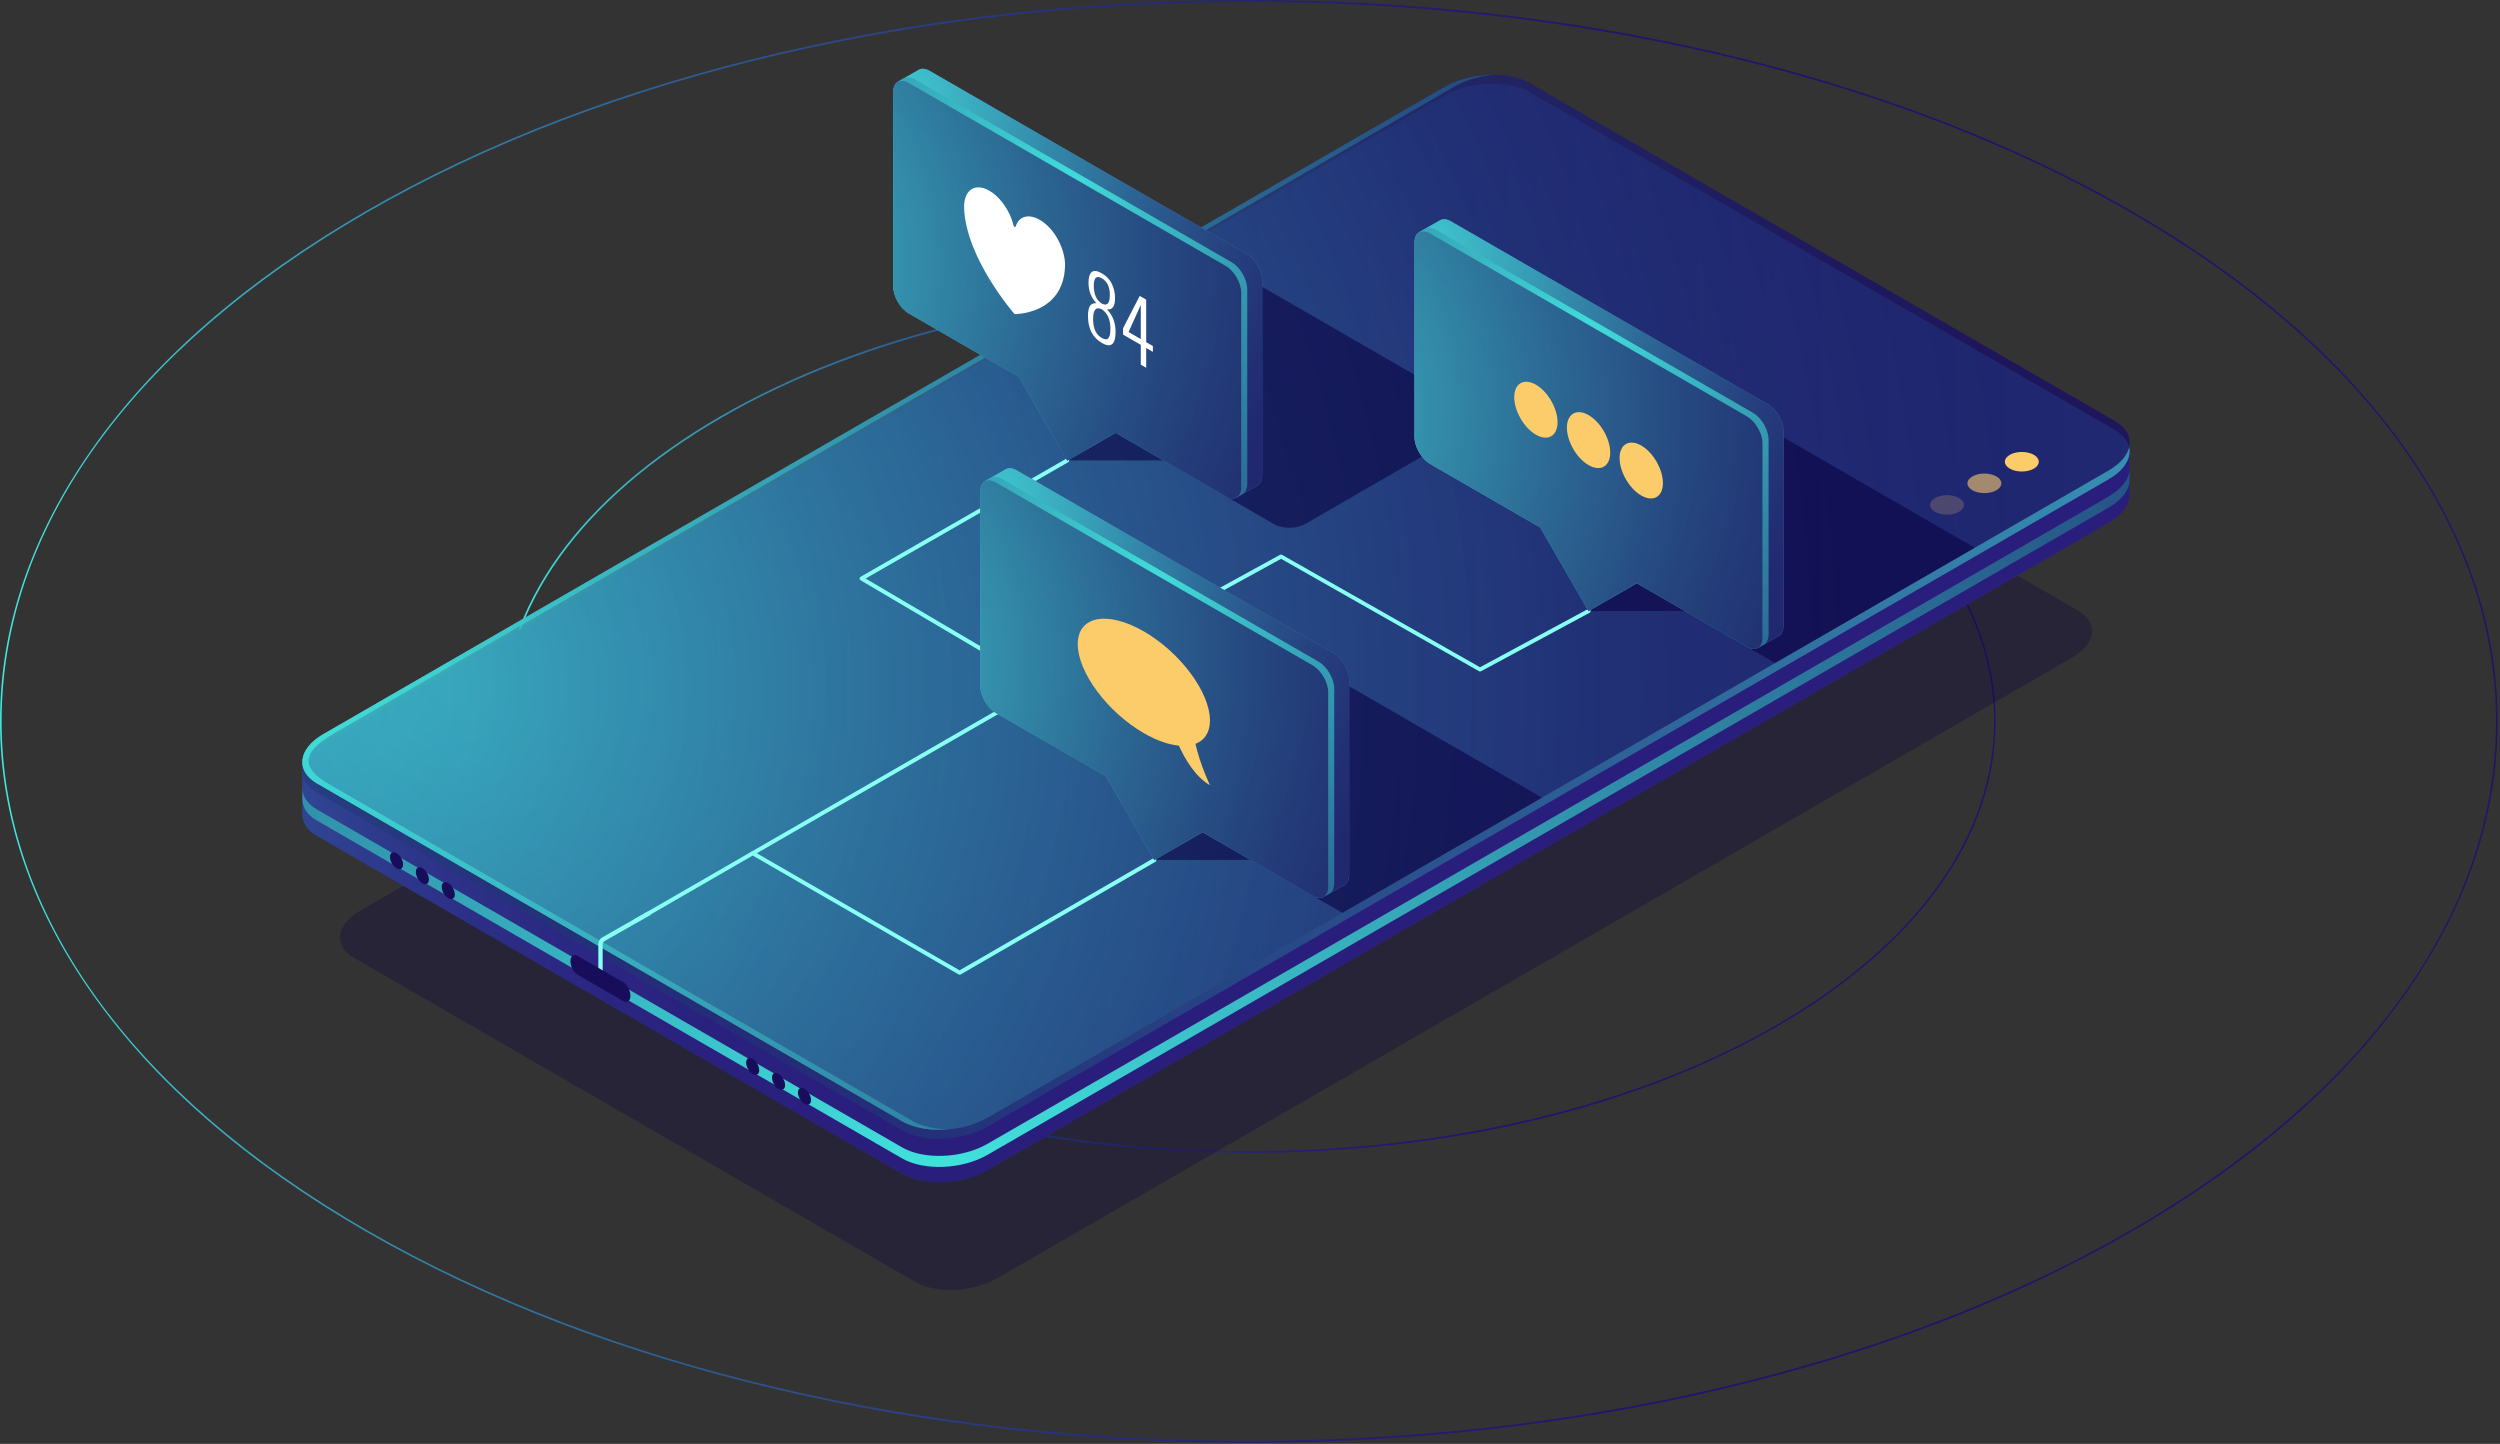 <svg width="374" height="216" viewBox="0 0 374 216" fill="none" xmlns="http://www.w3.org/2000/svg">
<rect x="0" y="0" width="374" height="216" fill="#333333" stroke="none"/>
<g clip-path="url(#clip0_3129_125761)">
<path d="M186.83 215.83C162.57 215.83 138.92 213.17 116.55 207.93C93.38 202.5 72.59 194.53 54.75 184.24C36.91 173.94 23.1 161.93 13.7 148.54C4.61 135.61 0 121.94 0 107.91C0 93.88 4.61 80.21 13.69 67.28C23.09 53.89 36.9 41.89 54.74 31.59C72.57 21.29 93.36 13.32 116.54 7.9C138.92 2.66 162.56 0 186.82 0C211.08 0 234.73 2.66 257.1 7.9C280.27 13.33 301.06 21.3 318.9 31.59C336.74 41.89 350.55 53.9 359.95 67.29C369.04 80.23 373.64 93.9 373.64 107.92C373.64 121.94 369.03 135.62 359.95 148.55C350.55 161.94 336.74 173.95 318.9 184.24C301.07 194.54 280.28 202.51 257.1 207.93C234.72 213.17 211.07 215.83 186.82 215.83H186.83ZM186.82 0.29C139.03 0.29 91.24 10.79 54.86 31.8C19.64 52.13 0.24 79.17 0.24 107.91C0.24 136.65 19.64 163.69 54.86 184.03C127.62 226.04 246.02 226.04 318.78 184.03L318.84 184.14L318.78 184.03C354 163.69 373.4 136.66 373.4 107.92C373.4 79.18 354 52.14 318.78 31.8C282.4 10.8 234.61 0.29 186.82 0.29Z" fill="url(#paint0_linear_3129_125761)"/>
<path d="M186.83 172.47C157 172.47 128.95 165.76 107.85 153.58C86.73 141.39 75.1 125.17 75.1 107.91C75.1 90.65 86.73 74.44 107.85 62.24C128.95 50.06 157 43.35 186.82 43.35C216.65 43.35 244.7 50.06 265.8 62.24C286.92 74.43 298.55 90.65 298.55 107.91C298.55 125.17 286.92 141.38 265.8 153.58C244.7 165.76 216.65 172.47 186.83 172.47ZM186.83 43.63C158.27 43.63 129.72 49.91 107.98 62.46C86.94 74.61 75.35 90.75 75.35 107.92C75.35 125.09 86.94 141.23 107.98 153.38C151.46 178.48 222.21 178.48 265.69 153.38L265.75 153.49L265.69 153.38C286.73 141.23 298.32 125.09 298.32 107.92C298.32 90.75 286.73 74.61 265.69 62.46C243.95 49.91 215.39 43.63 186.83 43.63Z" fill="url(#paint1_linear_3129_125761)"/>
<path opacity="0.3" d="M136.9 191.76L52.99 143.31C49.85 141.5 50.25 138.34 53.87 136.25L214.7 43.39C218.32 41.3 223.8 41.07 226.94 42.88L310.85 91.33C313.99 93.14 313.59 96.3 309.97 98.39L149.14 191.25C145.52 193.34 140.04 193.57 136.9 191.76Z" fill="#0B0244"/>
<path d="M318.6 67.51L307.44 69.47L228.87 24.1C225.6 22.21 219.89 22.45 216.11 24.63L64.85 111.96L45.23 115.4V121.79C45.2 123.02 45.91 124.19 47.43 125.06L134.95 175.59C138.22 177.48 143.93 177.24 147.71 175.06L315.46 78.21C317.52 77.02 318.57 75.5 318.58 74.06V67.51H318.6Z" fill="#312A91"/>
<path style="mix-blend-mode:lighten" opacity="0.5" d="M318.6 67.51L307.44 69.47L228.87 24.1C225.6 22.21 219.89 22.45 216.11 24.63L64.85 111.96L45.23 115.4V121.79C45.2 123.02 45.91 124.19 47.43 125.06L134.95 175.59C138.22 177.48 143.93 177.24 147.71 175.06L315.46 78.21C317.52 77.02 318.57 75.5 318.58 74.06V67.51H318.6Z" fill="url(#paint2_radial_3129_125761)"/>
<path d="M315.47 74.27L147.72 171.12C143.94 173.3 138.23 173.54 134.96 171.65L47.44 121.11C45.93 120.24 45.21 119.06 45.24 117.83V119.5C45.21 120.73 45.92 121.9 47.44 122.77L134.96 173.3C138.23 175.19 143.94 174.95 147.72 172.77L315.47 75.92C317.53 74.73 318.58 73.21 318.59 71.77V70.1C318.59 71.54 317.53 73.06 315.47 74.25V74.27Z" fill="url(#paint3_radial_3129_125761)"/>
<path d="M134.96 169.07L47.44 118.54C44.17 116.65 44.58 113.35 48.36 111.17L216.1 14.32C219.88 12.14 225.59 11.9 228.86 13.79L316.38 64.32C319.65 66.21 319.24 69.51 315.46 71.69L147.71 168.54C143.93 170.72 138.22 170.96 134.95 169.07H134.96Z" fill="#312A91"/>
<path style="mix-blend-mode:lighten" opacity="0.7" d="M134.96 169.07L47.44 118.54C44.17 116.65 44.58 113.35 48.36 111.17L216.1 14.32C219.88 12.14 225.59 11.9 228.86 13.79L316.38 64.32C319.65 66.21 319.24 69.51 315.46 71.69L147.71 168.54C143.93 170.72 138.22 170.96 134.95 169.07H134.96Z" fill="url(#paint4_linear_3129_125761)"/>
<g opacity="0.4">
<path opacity="0.5" d="M318.6 66.18L307.44 68.14L228.87 22.77C225.6 20.88 219.89 21.12 216.11 23.3L64.85 110.63L45.23 114.07V115.27C45.2 116.5 45.91 117.67 47.43 118.54L134.95 169.07C138.22 170.96 143.93 170.72 147.71 168.54L315.46 71.69C317.52 70.5 318.57 68.98 318.58 67.54V66.18H318.6Z" fill="url(#paint5_radial_3129_125761)"/>
<path style="mix-blend-mode:lighten" opacity="0.7" d="M134.96 167.74L47.44 117.21C44.17 115.32 44.58 112.02 48.36 109.84L216.1 12.99C219.88 10.81 225.59 10.57 228.86 12.46L316.38 62.99C319.65 64.88 319.24 68.18 315.46 70.36L147.71 167.21C143.93 169.39 138.22 169.63 134.95 167.74H134.96Z" fill="url(#paint6_radial_3129_125761)"/>
<path d="M134.96 167.74L47.44 117.21C44.17 115.32 44.58 112.02 48.36 109.84L216.1 12.99C219.88 10.81 225.59 10.57 228.86 12.46L316.38 62.99C319.65 64.88 319.24 68.18 315.46 70.36L147.71 167.21C143.93 169.39 138.22 169.63 134.95 167.74H134.96Z" fill="#312A91"/>
</g>
<path d="M113.58 160.1C113.58 160.73 113.14 160.98 112.6 160.67C112.06 160.36 111.62 159.6 111.62 158.97C111.62 158.34 112.06 158.09 112.6 158.4C113.14 158.71 113.58 159.47 113.58 160.1Z" fill="#180D5B"/>
<path d="M117.45 162.33C117.45 162.96 117.01 163.21 116.47 162.9C115.93 162.59 115.49 161.83 115.49 161.2C115.49 160.57 115.93 160.32 116.47 160.63C117.01 160.94 117.45 161.7 117.45 162.33Z" fill="#180D5B"/>
<path d="M121.33 164.57C121.33 165.2 120.89 165.45 120.35 165.14C119.81 164.83 119.37 164.07 119.37 163.44C119.37 162.81 119.81 162.56 120.35 162.87C120.89 163.18 121.33 163.94 121.33 164.57Z" fill="#180D5B"/>
<path d="M60.3 129.33C60.3 129.96 59.86 130.21 59.32 129.9C58.78 129.59 58.34 128.83 58.34 128.2C58.34 127.57 58.78 127.32 59.32 127.63C59.86 127.94 60.3 128.7 60.3 129.33Z" fill="#180D5B"/>
<path d="M64.17 131.57C64.17 132.2 63.73 132.45 63.19 132.14C62.65 131.83 62.21 131.07 62.21 130.44C62.21 129.81 62.65 129.56 63.19 129.87C63.73 130.18 64.17 130.94 64.17 131.57Z" fill="#180D5B"/>
<path d="M68.04 133.8C68.04 134.43 67.6 134.68 67.06 134.37C66.52 134.06 66.08 133.3 66.08 132.67C66.08 132.04 66.52 131.79 67.06 132.1C67.6 132.41 68.04 133.17 68.04 133.8Z" fill="#180D5B"/>
<path opacity="0.5" d="M134.96 167.74L47.44 117.21C44.17 115.32 44.58 112.02 48.36 109.84L216.1 12.99C219.88 10.81 225.59 10.57 228.86 12.46L316.38 62.99C319.65 64.88 319.24 68.18 315.46 70.36L147.71 167.21C143.93 169.39 138.22 169.63 134.95 167.74H134.96Z" fill="url(#paint7_radial_3129_125761)"/>
<path opacity="0.5" d="M134.96 167.74L47.44 117.21C44.17 115.32 44.58 112.02 48.36 109.84L216.1 12.99C219.88 10.81 225.59 10.57 228.86 12.46L316.38 62.99C319.65 64.88 319.24 68.18 315.46 70.36L147.71 167.21C143.93 169.39 138.22 169.63 134.95 167.74H134.96Z" fill="url(#paint8_radial_3129_125761)"/>
<path opacity="0.9" d="M136.48 167.68L48.95 117.15C45.4 115 44.77 112.73 49.87 109.78L217.62 12.93C219.32 11.95 221.41 11.36 223.5 11.19C220.94 11.16 218.22 11.77 216.11 12.99L48.35 109.84C44.57 112.02 44.16 115.32 47.43 117.21L134.95 167.74C136.75 168.78 139.29 169.17 141.84 168.95C139.83 168.93 137.91 168.51 136.47 167.68H136.48Z" fill="url(#paint9_radial_3129_125761)"/>
<path opacity="0.2" d="M293.07 74.5C294.06 75.07 294.06 76 293.07 76.57C292.08 77.14 290.47 77.14 289.48 76.57C288.49 76 288.49 75.07 289.48 74.5C290.47 73.93 292.08 73.93 293.07 74.5Z" fill="#FCCC6B"/>
<path opacity="0.6" d="M298.66 71.27C299.65 71.84 299.65 72.77 298.66 73.34C297.67 73.91 296.06 73.91 295.07 73.34C294.08 72.77 294.08 71.84 295.07 71.27C296.06 70.7 297.67 70.7 298.66 71.27Z" fill="#FCCC6B"/>
<path d="M304.26 68.04C305.25 68.61 305.25 69.54 304.26 70.11C303.27 70.68 301.66 70.68 300.67 70.11C299.68 69.54 299.68 68.61 300.67 68.04C301.66 67.47 303.27 67.47 304.26 68.04Z" fill="#FCCC6B"/>
<path opacity="0.6" d="M186.06 93.56C184.77 92.82 182.68 92.82 181.39 93.56L156.19 108.11C154.9 108.85 154.9 110.06 156.19 110.8L172.68 120.32V128.65H187.11L200.81 136.56L230.68 119.32L186.07 93.56H186.06Z" fill="#0B0244"/>
<path opacity="0.6" d="M251.03 56.32C249.74 55.58 247.65 55.58 246.36 56.32L221.16 70.87C219.87 71.61 219.87 72.82 221.16 73.56L237.65 83.08V91.41H252.08L265.54 99.18L295.41 81.94L251.03 56.32Z" fill="#0B0244"/>
<path opacity="0.6" d="M146.69 53.07L159.65 60.55V68.88H174.08L190.57 78.4C191.86 79.14 193.95 79.14 195.24 78.4L220.44 63.85C221.73 63.11 221.73 61.9 220.44 61.16L176.56 35.83L146.69 53.07Z" fill="#0B0244"/>
<path d="M90.16 145.84H89.51V141.24C89.51 140.82 89.74 140.43 90.1 140.23L97.02 136.29L97.34 136.86L90.42 140.8C90.26 140.89 90.16 141.06 90.16 141.25V145.85V145.84Z" fill="#88FFF3"/>
<path d="M94.31 148.97C94.31 149.74 93.84 150.1 93.26 149.77L86.39 145.81C85.81 145.47 85.34 144.57 85.34 143.8C85.34 143.03 85.81 142.67 86.39 143L93.26 146.96C93.84 147.3 94.31 148.2 94.31 148.97Z" fill="#180D5B"/>
<path d="M143.55 145.81C143.5 145.81 143.45 145.8 143.4 145.77L112.61 127.99L95.18 138.05C95.04 138.13 94.85 138.08 94.77 137.94C94.69 137.79 94.74 137.61 94.88 137.53L112.46 127.38C112.55 127.33 112.67 127.33 112.76 127.38L143.55 145.16L172.53 128.4C172.68 128.32 172.86 128.37 172.95 128.51C173.03 128.66 172.98 128.84 172.84 128.93L143.71 145.78C143.71 145.78 143.61 145.82 143.56 145.82L143.55 145.81Z" fill="#88FFF3"/>
<path d="M112.6 127.95C112.5 127.95 112.39 127.9 112.34 127.8C112.26 127.65 112.31 127.47 112.45 127.39L155.49 102.58L128.74 86.81C128.65 86.76 128.59 86.66 128.59 86.55C128.59 86.44 128.65 86.34 128.74 86.29L159.5 68.63C159.65 68.55 159.83 68.6 159.91 68.74C159.99 68.89 159.94 69.07 159.8 69.15L129.5 86.55L156.25 102.32C156.34 102.37 156.4 102.47 156.4 102.58C156.4 102.69 156.34 102.79 156.25 102.84L112.76 127.91C112.76 127.91 112.66 127.95 112.61 127.95H112.6Z" fill="#88FFF3"/>
<path d="M157.31 102.4C157.2 102.4 157.1 102.34 157.04 102.24C156.96 102.09 157.01 101.91 157.16 101.83L191.49 83C191.58 82.95 191.69 82.95 191.79 83L221.41 99.82L237.51 91.14C237.66 91.06 237.84 91.11 237.92 91.26C238 91.41 237.94 91.59 237.8 91.67L221.56 100.42C221.47 100.47 221.36 100.47 221.27 100.42L191.65 83.6L157.47 102.34C157.47 102.34 157.37 102.38 157.32 102.38L157.31 102.4Z" fill="#88FFF3"/>
<path d="M199.5 97.72L152.09 70.35C151.47 69.99 150.91 69.95 150.49 70.17L150.45 70.19H150.43L147.33 71.99L149.76 73.03V100.8C149.76 102.29 150.8 104.1 152.09 104.84L168.58 114.36L175.8 126.86L183.01 122.69L198.16 131.44L198.04 134.16L201.15 132.37C201.57 132.12 201.83 131.6 201.83 130.86V101.76C201.83 100.27 200.79 98.46 199.5 97.72Z" fill="#312A91"/>
<path opacity="0.5" d="M199.5 97.72L152.09 70.35C151.47 69.99 150.91 69.95 150.49 70.17L147.33 71.98L149.76 73.02V100.79C149.76 102.28 150.8 104.09 152.09 104.83L168.58 114.35L175.8 126.85L183.01 122.68L198.16 131.43L198.04 134.15L201.15 132.36C201.57 132.11 201.83 131.59 201.83 130.85V101.75C201.83 100.26 200.79 98.45 199.5 97.71V97.72Z" fill="#5CFFF3"/>
<path opacity="0.8" d="M199.5 97.72L152.09 70.35C151.47 69.99 150.91 69.95 150.49 70.17L147.33 71.98L149.76 73.02V100.79C149.76 102.28 150.8 104.09 152.09 104.83L168.58 114.35L175.8 126.85L183.01 122.68L198.16 131.43L198.04 134.15L201.15 132.36C201.57 132.11 201.83 131.59 201.83 130.85V101.75C201.83 100.26 200.79 98.45 199.5 97.71V97.72Z" fill="url(#paint10_radial_3129_125761)"/>
<path d="M196.38 99.52L148.97 72.15C147.68 71.41 146.64 72.01 146.64 73.5V102.6C146.64 104.09 147.68 105.9 148.97 106.64L165.46 116.16L172.68 128.66L179.9 124.49L196.39 134.01C197.68 134.75 198.72 134.15 198.72 132.66V103.56C198.72 102.07 197.68 100.26 196.39 99.52H196.38Z" fill="#312A91"/>
<path opacity="0.8" d="M196.38 99.52L148.97 72.15C147.68 71.41 146.64 72.01 146.64 73.5V102.6C146.64 104.09 147.68 105.9 148.97 106.64L165.46 116.16L172.68 128.66L179.9 124.49L196.39 134.01C197.68 134.75 198.72 134.15 198.72 132.66V103.56C198.72 102.07 197.68 100.26 196.39 99.52H196.38Z" fill="url(#paint11_radial_3129_125761)"/>
<path opacity="0.5" d="M196.38 99.52L148.97 72.15C147.68 71.41 146.64 72.01 146.64 73.5V102.6C146.64 104.09 147.68 105.9 148.97 106.64L165.46 116.16L172.68 128.66L179.9 124.49L196.39 134.01C197.68 134.75 198.72 134.15 198.72 132.66V103.56C198.72 102.07 197.68 100.26 196.39 99.52H196.38Z" fill="#5CFFF3"/>
<path opacity="0.8" d="M196.38 99.52L148.97 72.15C147.68 71.41 146.64 72.01 146.64 73.5V102.6C146.64 104.09 147.68 105.9 148.97 106.64L165.46 116.16L172.68 128.66L179.9 124.49L196.39 134.01C197.68 134.75 198.72 134.15 198.72 132.66V103.56C198.72 102.07 197.68 100.26 196.39 99.52H196.38Z" fill="url(#paint12_radial_3129_125761)"/>
<path opacity="0.9" d="M197.28 99L149.87 71.63C149.25 71.27 148.69 71.23 148.27 71.45L147.32 71.99H147.34C147.76 71.75 148.33 71.79 148.97 72.16L196.38 99.53C197.67 100.27 198.71 102.08 198.71 103.57V132.67C198.71 133.39 198.46 133.9 198.06 134.15L198.92 133.65C199.34 133.4 199.6 132.88 199.6 132.14V103.04C199.6 101.55 198.56 99.74 197.27 99H197.28Z" fill="url(#paint13_radial_3129_125761)"/>
<path d="M181.01 107.78C181.01 103.58 176.58 97.61 171.12 94.46C165.66 91.31 161.23 92.16 161.23 96.36C161.23 100.56 165.66 106.53 171.12 109.68C173.04 110.79 174.84 111.4 176.36 111.55C177.21 113.42 178.77 116.18 181.01 117.47C181.01 117.47 179.54 114.41 178.84 111.28C180.19 110.76 181.01 109.58 181.01 107.78Z" fill="#FCCC6B"/>
<path d="M264.47 60.48L217.06 33.11C216.44 32.75 215.88 32.71 215.46 32.93L215.42 32.95H215.4L212.3 34.75L214.73 35.79V63.56C214.73 65.05 215.78 66.86 217.06 67.6L233.55 77.12L240.77 89.62L247.99 85.45L263.14 94.2L263.02 96.92L266.13 95.13C266.55 94.88 266.81 94.36 266.81 93.62V64.52C266.81 63.03 265.77 61.22 264.48 60.48H264.47Z" fill="#312A91"/>
<path opacity="0.5" d="M264.47 60.48L217.06 33.11C216.44 32.75 215.88 32.71 215.46 32.93L212.3 34.74L214.73 35.78V63.55C214.73 65.04 215.78 66.85 217.06 67.59L233.55 77.11L240.77 89.61L247.99 85.44L263.14 94.19L263.02 96.91L266.13 95.12C266.55 94.87 266.81 94.35 266.81 93.61V64.51C266.81 63.02 265.77 61.21 264.48 60.47L264.47 60.48Z" fill="#5CFFF3"/>
<path opacity="0.8" d="M264.47 60.48L217.06 33.11C216.44 32.75 215.88 32.71 215.46 32.93L212.3 34.74L214.73 35.78V63.55C214.73 65.04 215.78 66.85 217.06 67.59L233.55 77.11L240.77 89.61L247.99 85.44L263.14 94.19L263.02 96.91L266.13 95.12C266.55 94.87 266.81 94.35 266.81 93.61V64.51C266.81 63.02 265.77 61.21 264.48 60.47L264.47 60.48Z" fill="url(#paint14_radial_3129_125761)"/>
<path d="M261.35 62.28L213.94 34.91C212.65 34.17 211.61 34.77 211.61 36.26V65.36C211.61 66.85 212.65 68.66 213.94 69.4L230.43 78.92L237.64 91.42L244.86 87.25L261.35 96.77C262.64 97.51 263.68 96.91 263.68 95.42V66.32C263.68 64.83 262.64 63.02 261.35 62.28Z" fill="#312A91"/>
<path opacity="0.8" d="M261.35 62.28L213.94 34.91C212.65 34.17 211.61 34.77 211.61 36.26V65.36C211.61 66.85 212.65 68.66 213.94 69.4L230.43 78.92L237.64 91.42L244.86 87.25L261.35 96.77C262.64 97.51 263.68 96.91 263.68 95.42V66.32C263.68 64.83 262.64 63.02 261.35 62.28Z" fill="url(#paint15_radial_3129_125761)"/>
<path opacity="0.5" d="M261.35 62.28L213.94 34.91C212.65 34.17 211.61 34.77 211.61 36.26V65.36C211.61 66.85 212.65 68.66 213.94 69.4L230.43 78.92L237.64 91.42L244.86 87.25L261.35 96.77C262.64 97.51 263.68 96.91 263.68 95.42V66.32C263.68 64.83 262.64 63.02 261.35 62.28Z" fill="#5CFFF3"/>
<path opacity="0.8" d="M261.35 62.28L213.94 34.91C212.65 34.17 211.61 34.77 211.61 36.26V65.36C211.61 66.85 212.65 68.66 213.94 69.4L230.43 78.92L237.64 91.42L244.86 87.25L261.35 96.77C262.64 97.51 263.68 96.91 263.68 95.42V66.32C263.68 64.83 262.64 63.02 261.35 62.28Z" fill="url(#paint16_radial_3129_125761)"/>
<path opacity="0.9" d="M262.25 61.76L214.84 34.39C214.22 34.03 213.66 33.99 213.24 34.21L212.3 34.75H212.32C212.74 34.51 213.31 34.55 213.95 34.92L261.36 62.29C262.65 63.03 263.69 64.84 263.69 66.33V95.43C263.69 96.15 263.44 96.66 263.04 96.91L263.9 96.41C264.32 96.16 264.58 95.64 264.58 94.9V65.8C264.58 64.31 263.54 62.5 262.25 61.76Z" fill="url(#paint17_radial_3129_125761)"/>
<path d="M233.01 63.16C233.01 65.23 231.56 66.06 229.77 65.03C227.98 64 226.53 61.48 226.53 59.42C226.53 57.36 227.98 56.52 229.77 57.55C231.56 58.58 233.01 61.1 233.01 63.16Z" fill="#FCCC6B"/>
<path d="M240.89 67.71C240.89 69.78 239.44 70.61 237.65 69.58C235.86 68.55 234.41 66.03 234.41 63.97C234.41 61.91 235.86 61.07 237.65 62.1C239.44 63.13 240.89 65.65 240.89 67.71Z" fill="#FCCC6B"/>
<path d="M248.77 72.26C248.77 74.33 247.32 75.16 245.53 74.13C243.74 73.1 242.29 70.58 242.29 68.52C242.29 66.46 243.74 65.62 245.53 66.65C247.32 67.68 248.77 70.2 248.77 72.26Z" fill="#FCCC6B"/>
<path d="M186.49 37.97L139.08 10.6C138.46 10.24 137.9 10.2 137.48 10.42L137.44 10.44H137.42L134.32 12.24L136.75 13.28V41.05C136.75 42.54 137.8 44.35 139.08 45.09L155.57 54.61L162.79 67.11L170 62.94L185.15 71.69L185.03 74.41L188.14 72.62C188.56 72.37 188.82 71.85 188.82 71.11V42.01C188.82 40.52 187.78 38.71 186.49 37.97Z" fill="#312A91"/>
<path opacity="0.5" d="M186.49 37.97L139.08 10.6C138.46 10.24 137.9 10.2 137.48 10.42L134.32 12.23L136.75 13.27V41.04C136.75 42.53 137.8 44.34 139.08 45.08L155.57 54.6L162.79 67.1L170 62.93L185.15 71.68L185.03 74.4L188.14 72.61C188.56 72.36 188.82 71.84 188.82 71.1V42C188.82 40.51 187.78 38.7 186.49 37.96V37.97Z" fill="#5CFFF3"/>
<path opacity="0.8" d="M186.49 37.97L139.08 10.6C138.46 10.24 137.9 10.2 137.48 10.42L134.32 12.23L136.75 13.27V41.04C136.75 42.53 137.8 44.34 139.08 45.08L155.57 54.6L162.79 67.1L170 62.93L185.15 71.68L185.03 74.4L188.14 72.61C188.56 72.36 188.82 71.84 188.82 71.1V42C188.82 40.51 187.78 38.7 186.49 37.96V37.97Z" fill="url(#paint18_radial_3129_125761)"/>
<path d="M183.37 39.77L135.96 12.4C134.67 11.66 133.63 12.26 133.63 13.75V42.85C133.63 44.34 134.67 46.15 135.96 46.89L152.45 56.41L159.67 68.91L166.89 64.74L183.38 74.26C184.67 75 185.71 74.4 185.71 72.91V43.81C185.71 42.32 184.67 40.51 183.38 39.77H183.37Z" fill="#312A91"/>
<path opacity="0.8" d="M183.37 39.77L135.96 12.4C134.67 11.66 133.63 12.26 133.63 13.75V42.85C133.63 44.34 134.67 46.15 135.96 46.89L152.45 56.41L159.67 68.91L166.89 64.74L183.38 74.26C184.67 75 185.71 74.4 185.71 72.91V43.81C185.71 42.32 184.67 40.51 183.38 39.77H183.37Z" fill="url(#paint19_radial_3129_125761)"/>
<path opacity="0.5" d="M183.37 39.77L135.96 12.4C134.67 11.66 133.63 12.26 133.63 13.75V42.85C133.63 44.34 134.67 46.15 135.96 46.89L152.45 56.41L159.67 68.91L166.89 64.74L183.38 74.26C184.67 75 185.71 74.4 185.71 72.91V43.81C185.71 42.32 184.67 40.51 183.38 39.77H183.37Z" fill="#5CFFF3"/>
<path opacity="0.8" d="M183.37 39.77L135.96 12.4C134.67 11.66 133.63 12.26 133.63 13.75V42.85C133.63 44.34 134.67 46.15 135.96 46.89L152.45 56.41L159.67 68.91L166.89 64.74L183.38 74.26C184.67 75 185.71 74.4 185.71 72.91V43.81C185.71 42.32 184.67 40.51 183.38 39.77H183.37Z" fill="url(#paint20_radial_3129_125761)"/>
<path opacity="0.9" d="M184.27 39.24L136.86 11.87C136.24 11.51 135.68 11.47 135.26 11.69L134.31 12.23H134.33C134.75 11.99 135.32 12.03 135.96 12.4L183.37 39.77C184.66 40.51 185.7 42.32 185.7 43.81V72.91C185.7 73.63 185.45 74.14 185.05 74.39L185.91 73.89C186.33 73.64 186.59 73.12 186.59 72.38V43.28C186.59 41.79 185.55 39.98 184.26 39.24H184.27Z" fill="url(#paint21_radial_3129_125761)"/>
<path d="M155.96 33.15C154.08 31.84 152.45 32.25 151.94 33.89C151.89 34.05 151.66 33.92 151.61 33.7C151.1 31.48 149.46 29.17 147.59 28.32C145.56 27.4 144.15 28.72 144.23 31.12C144.49 38.67 151.78 46.99 151.78 46.99C151.78 46.99 159.07 47.09 159.33 39.84C159.41 37.53 158 34.58 155.97 33.16L155.96 33.15Z" fill="white"/>
<path d="M164.83 51.3C163.45 50.5 162.76 49.15 162.76 47.24C162.76 46.9 162.79 46.61 162.84 46.37C162.89 46.13 162.96 45.94 163.03 45.81C163.1 45.68 163.2 45.58 163.33 45.51C163.45 45.44 163.56 45.39 163.66 45.38C163.76 45.36 163.88 45.35 164.02 45.36C163.24 44.54 162.84 43.51 162.84 42.29C162.84 41.5 163 40.97 163.32 40.7C163.64 40.43 164.14 40.49 164.83 40.89C165.51 41.28 166.02 41.81 166.33 42.45C166.65 43.1 166.81 43.82 166.81 44.61C166.81 45.81 166.42 46.37 165.63 46.29C165.77 46.46 165.9 46.61 165.99 46.74C166.09 46.87 166.2 47.04 166.32 47.26C166.45 47.48 166.55 47.69 166.62 47.91C166.69 48.12 166.76 48.38 166.81 48.68C166.86 48.98 166.89 49.3 166.89 49.64C166.89 51.55 166.2 52.1 164.82 51.3H164.83ZM163.85 49.48C164.07 49.95 164.39 50.31 164.83 50.56C165.27 50.81 165.59 50.83 165.8 50.6C166.01 50.38 166.12 49.91 166.12 49.19C166.12 47.82 165.69 46.84 164.83 46.27C163.97 45.85 163.53 46.33 163.53 47.7C163.53 48.43 163.64 49.02 163.85 49.49V49.48ZM164.83 45.41C165.63 45.83 166.03 45.4 166.03 44.12C166.03 42.92 165.63 42.09 164.83 41.63C164.03 41.17 163.63 41.54 163.63 42.74C163.63 44.02 164.03 44.91 164.83 45.41Z" fill="white"/>
<path d="M170.66 54.55V51.59L168.01 50.06V49.1L170.5 44.27L171.47 44.83V51.19L172.47 51.77V52.64L171.47 52.06V55.02L170.67 54.56L170.66 54.55ZM168.83 49.67L170.66 50.73V45.62L168.83 49.67Z" fill="white"/>
</g>
<defs>
<linearGradient id="paint0_linear_3129_125761" x1="0" y1="107.92" x2="373.65" y2="107.92" gradientUnits="userSpaceOnUse">
<stop stop-color="#42E8E0"/>
<stop offset="0.02" stop-color="#40DDDA"/>
<stop offset="0.09" stop-color="#39AEC0"/>
<stop offset="0.17" stop-color="#3384A8"/>
<stop offset="0.26" stop-color="#2F6095"/>
<stop offset="0.35" stop-color="#2B4485"/>
<stop offset="0.44" stop-color="#272D79"/>
<stop offset="0.54" stop-color="#251E70"/>
<stop offset="0.66" stop-color="#24146B"/>
<stop offset="0.82" stop-color="#24126A"/>
</linearGradient>
<linearGradient id="paint1_linear_3129_125761" x1="75.1" y1="107.91" x2="298.55" y2="107.91" gradientUnits="userSpaceOnUse">
<stop stop-color="#42E8E0"/>
<stop offset="0.02" stop-color="#40DDDA"/>
<stop offset="0.09" stop-color="#39AEC0"/>
<stop offset="0.17" stop-color="#3384A8"/>
<stop offset="0.26" stop-color="#2F6095"/>
<stop offset="0.35" stop-color="#2B4485"/>
<stop offset="0.44" stop-color="#272D79"/>
<stop offset="0.54" stop-color="#251E70"/>
<stop offset="0.66" stop-color="#24146B"/>
<stop offset="0.82" stop-color="#24126A"/>
</linearGradient>
<radialGradient id="paint2_radial_3129_125761" cx="0" cy="0" r="1" gradientUnits="userSpaceOnUse" gradientTransform="translate(4.11 121.36) scale(215.11 215.11)">
<stop stop-color="#42E8E0"/>
<stop offset="0.02" stop-color="#3FD7D7"/>
<stop offset="0.06" stop-color="#39AEC0"/>
<stop offset="0.11" stop-color="#3489AB"/>
<stop offset="0.17" stop-color="#306899"/>
<stop offset="0.23" stop-color="#2C4D8A"/>
<stop offset="0.3" stop-color="#29377E"/>
<stop offset="0.38" stop-color="#262675"/>
<stop offset="0.47" stop-color="#251A6E"/>
<stop offset="0.61" stop-color="#24136B"/>
<stop offset="1" stop-color="#24126A"/>
</radialGradient>
<radialGradient id="paint3_radial_3129_125761" cx="0" cy="0" r="1" gradientUnits="userSpaceOnUse" gradientTransform="translate(141.37 183.96) scale(381.19 381.19)">
<stop stop-color="#42E8E0"/>
<stop offset="0.1" stop-color="#3CC9CD"/>
<stop offset="0.34" stop-color="#2F87A5"/>
<stop offset="0.56" stop-color="#255285"/>
<stop offset="0.75" stop-color="#1E2C6E"/>
<stop offset="0.91" stop-color="#191560"/>
<stop offset="1" stop-color="#180D5B"/>
</radialGradient>
<linearGradient id="paint4_linear_3129_125761" x1="45.23" y1="91.43" x2="318.6" y2="91.43" gradientUnits="userSpaceOnUse">
<stop stop-color="#180D5B"/>
<stop offset="0.09" stop-color="#191560"/>
<stop offset="0.25" stop-color="#1E2C6E"/>
<stop offset="0.44" stop-color="#255285"/>
<stop offset="0.66" stop-color="#2F87A5"/>
<stop offset="0.9" stop-color="#3CC9CD"/>
<stop offset="1" stop-color="#42E8E0"/>
</linearGradient>
<radialGradient id="paint5_radial_3129_125761" cx="0" cy="0" r="1" gradientUnits="userSpaceOnUse" gradientTransform="translate(42.52 118.68) scale(110.05 110.05)">
<stop stop-color="#42E8E0"/>
<stop offset="0.1" stop-color="#3CC9CD"/>
<stop offset="0.34" stop-color="#2F87A5"/>
<stop offset="0.56" stop-color="#255285"/>
<stop offset="0.75" stop-color="#1E2C6E"/>
<stop offset="0.91" stop-color="#191560"/>
<stop offset="1" stop-color="#180D5B"/>
</radialGradient>
<radialGradient id="paint6_radial_3129_125761" cx="0" cy="0" r="1" gradientUnits="userSpaceOnUse" gradientTransform="translate(48.68 91.52) scale(227.11 227.11)">
<stop stop-color="#42E8E0"/>
<stop offset="0.1" stop-color="#3CC9CD"/>
<stop offset="0.34" stop-color="#2F87A5"/>
<stop offset="0.56" stop-color="#255285"/>
<stop offset="0.75" stop-color="#1E2C6E"/>
<stop offset="0.91" stop-color="#191560"/>
<stop offset="1" stop-color="#180D5B"/>
</radialGradient>
<radialGradient id="paint7_radial_3129_125761" cx="0" cy="0" r="1" gradientUnits="userSpaceOnUse" gradientTransform="translate(66.7 102.43) scale(185.86 185.86)">
<stop stop-color="#42E8E0"/>
<stop offset="0.1" stop-color="#3CC9CD"/>
<stop offset="0.34" stop-color="#2F87A5"/>
<stop offset="0.56" stop-color="#255285"/>
<stop offset="0.75" stop-color="#1E2C6E"/>
<stop offset="0.91" stop-color="#191560"/>
<stop offset="1" stop-color="#180D5B"/>
</radialGradient>
<radialGradient id="paint8_radial_3129_125761" cx="0" cy="0" r="1" gradientUnits="userSpaceOnUse" gradientTransform="translate(42.52 103.38) scale(262.72 262.72)">
<stop stop-color="#42E8E0"/>
<stop offset="0.1" stop-color="#3CC9CD"/>
<stop offset="0.34" stop-color="#2F87A5"/>
<stop offset="0.56" stop-color="#255285"/>
<stop offset="0.75" stop-color="#1E2C6E"/>
<stop offset="0.91" stop-color="#191560"/>
<stop offset="1" stop-color="#180D5B"/>
</radialGradient>
<radialGradient id="paint9_radial_3129_125761" cx="0" cy="0" r="1" gradientUnits="userSpaceOnUse" gradientTransform="translate(42.52 102.43) scale(351.01 351.01)">
<stop stop-color="#42E8E0"/>
<stop offset="0.1" stop-color="#3CC9CD"/>
<stop offset="0.34" stop-color="#2F87A5"/>
<stop offset="0.56" stop-color="#255285"/>
<stop offset="0.75" stop-color="#1E2C6E"/>
<stop offset="0.91" stop-color="#191560"/>
<stop offset="1" stop-color="#180D5B"/>
</radialGradient>
<radialGradient id="paint10_radial_3129_125761" cx="0" cy="0" r="1" gradientUnits="userSpaceOnUse" gradientTransform="translate(144.66 76.23) scale(74.21 74.21)">
<stop stop-color="#42E8E0"/>
<stop offset="0.1" stop-color="#3CC9CD"/>
<stop offset="0.34" stop-color="#2F87A5"/>
<stop offset="0.56" stop-color="#255285"/>
<stop offset="0.75" stop-color="#1E2C6E"/>
<stop offset="0.91" stop-color="#191560"/>
<stop offset="1" stop-color="#180D5B"/>
</radialGradient>
<radialGradient id="paint11_radial_3129_125761" cx="0" cy="0" r="1" gradientUnits="userSpaceOnUse" gradientTransform="translate(132.39 97.05) scale(109.47 109.47)">
<stop stop-color="#42E8E0"/>
<stop offset="0.1" stop-color="#3CC9CD"/>
<stop offset="0.34" stop-color="#2F87A5"/>
<stop offset="0.56" stop-color="#255285"/>
<stop offset="0.75" stop-color="#1E2C6E"/>
<stop offset="0.91" stop-color="#191560"/>
<stop offset="1" stop-color="#180D5B"/>
</radialGradient>
<radialGradient id="paint12_radial_3129_125761" cx="0" cy="0" r="1" gradientUnits="userSpaceOnUse" gradientTransform="translate(107.07 99.49) scale(109.47 109.47)">
<stop stop-color="#42E8E0"/>
<stop offset="0.1" stop-color="#3CC9CD"/>
<stop offset="0.34" stop-color="#2F87A5"/>
<stop offset="0.56" stop-color="#255285"/>
<stop offset="0.75" stop-color="#1E2C6E"/>
<stop offset="0.91" stop-color="#191560"/>
<stop offset="1" stop-color="#180D5B"/>
</radialGradient>
<radialGradient id="paint13_radial_3129_125761" cx="0" cy="0" r="1" gradientUnits="userSpaceOnUse" gradientTransform="translate(172.89 87.34) scale(127.48)">
<stop stop-color="#42E8E0"/>
<stop offset="0.1" stop-color="#3CC9CD"/>
<stop offset="0.34" stop-color="#2F87A5"/>
<stop offset="0.56" stop-color="#255285"/>
<stop offset="0.75" stop-color="#1E2C6E"/>
<stop offset="0.91" stop-color="#191560"/>
<stop offset="1" stop-color="#180D5B"/>
</radialGradient>
<radialGradient id="paint14_radial_3129_125761" cx="0" cy="0" r="1" gradientUnits="userSpaceOnUse" gradientTransform="translate(209.63 38.99) scale(74.21 74.21)">
<stop stop-color="#42E8E0"/>
<stop offset="0.1" stop-color="#3CC9CD"/>
<stop offset="0.34" stop-color="#2F87A5"/>
<stop offset="0.56" stop-color="#255285"/>
<stop offset="0.75" stop-color="#1E2C6E"/>
<stop offset="0.91" stop-color="#191560"/>
<stop offset="1" stop-color="#180D5B"/>
</radialGradient>
<radialGradient id="paint15_radial_3129_125761" cx="0" cy="0" r="1" gradientUnits="userSpaceOnUse" gradientTransform="translate(197.36 59.81) scale(109.47 109.47)">
<stop stop-color="#42E8E0"/>
<stop offset="0.1" stop-color="#3CC9CD"/>
<stop offset="0.34" stop-color="#2F87A5"/>
<stop offset="0.56" stop-color="#255285"/>
<stop offset="0.75" stop-color="#1E2C6E"/>
<stop offset="0.91" stop-color="#191560"/>
<stop offset="1" stop-color="#180D5B"/>
</radialGradient>
<radialGradient id="paint16_radial_3129_125761" cx="0" cy="0" r="1" gradientUnits="userSpaceOnUse" gradientTransform="translate(172.03 62.25) scale(109.47 109.47)">
<stop stop-color="#42E8E0"/>
<stop offset="0.1" stop-color="#3CC9CD"/>
<stop offset="0.34" stop-color="#2F87A5"/>
<stop offset="0.56" stop-color="#255285"/>
<stop offset="0.75" stop-color="#1E2C6E"/>
<stop offset="0.91" stop-color="#191560"/>
<stop offset="1" stop-color="#180D5B"/>
</radialGradient>
<radialGradient id="paint17_radial_3129_125761" cx="0" cy="0" r="1" gradientUnits="userSpaceOnUse" gradientTransform="translate(237.86 50.1) scale(127.48 127.48)">
<stop stop-color="#42E8E0"/>
<stop offset="0.1" stop-color="#3CC9CD"/>
<stop offset="0.34" stop-color="#2F87A5"/>
<stop offset="0.56" stop-color="#255285"/>
<stop offset="0.75" stop-color="#1E2C6E"/>
<stop offset="0.91" stop-color="#191560"/>
<stop offset="1" stop-color="#180D5B"/>
</radialGradient>
<radialGradient id="paint18_radial_3129_125761" cx="0" cy="0" r="1" gradientUnits="userSpaceOnUse" gradientTransform="translate(131.65 16.48) scale(74.21 74.21)">
<stop stop-color="#42E8E0"/>
<stop offset="0.1" stop-color="#3CC9CD"/>
<stop offset="0.34" stop-color="#2F87A5"/>
<stop offset="0.56" stop-color="#255285"/>
<stop offset="0.75" stop-color="#1E2C6E"/>
<stop offset="0.91" stop-color="#191560"/>
<stop offset="1" stop-color="#180D5B"/>
</radialGradient>
<radialGradient id="paint19_radial_3129_125761" cx="0" cy="0" r="1" gradientUnits="userSpaceOnUse" gradientTransform="translate(119.38 37.3) scale(109.47 109.47)">
<stop stop-color="#42E8E0"/>
<stop offset="0.1" stop-color="#3CC9CD"/>
<stop offset="0.34" stop-color="#2F87A5"/>
<stop offset="0.56" stop-color="#255285"/>
<stop offset="0.75" stop-color="#1E2C6E"/>
<stop offset="0.91" stop-color="#191560"/>
<stop offset="1" stop-color="#180D5B"/>
</radialGradient>
<radialGradient id="paint20_radial_3129_125761" cx="0" cy="0" r="1" gradientUnits="userSpaceOnUse" gradientTransform="translate(94.06 39.74) scale(109.47 109.47)">
<stop stop-color="#42E8E0"/>
<stop offset="0.1" stop-color="#3CC9CD"/>
<stop offset="0.34" stop-color="#2F87A5"/>
<stop offset="0.56" stop-color="#255285"/>
<stop offset="0.75" stop-color="#1E2C6E"/>
<stop offset="0.91" stop-color="#191560"/>
<stop offset="1" stop-color="#180D5B"/>
</radialGradient>
<radialGradient id="paint21_radial_3129_125761" cx="0" cy="0" r="1" gradientUnits="userSpaceOnUse" gradientTransform="translate(159.88 27.58) scale(127.48 127.48)">
<stop stop-color="#42E8E0"/>
<stop offset="0.1" stop-color="#3CC9CD"/>
<stop offset="0.34" stop-color="#2F87A5"/>
<stop offset="0.56" stop-color="#255285"/>
<stop offset="0.75" stop-color="#1E2C6E"/>
<stop offset="0.91" stop-color="#191560"/>
<stop offset="1" stop-color="#180D5B"/>
</radialGradient>
<clipPath id="clip0_3129_125761">
<rect width="373.65" height="215.83" fill="white"/>
</clipPath>
</defs>
</svg>
